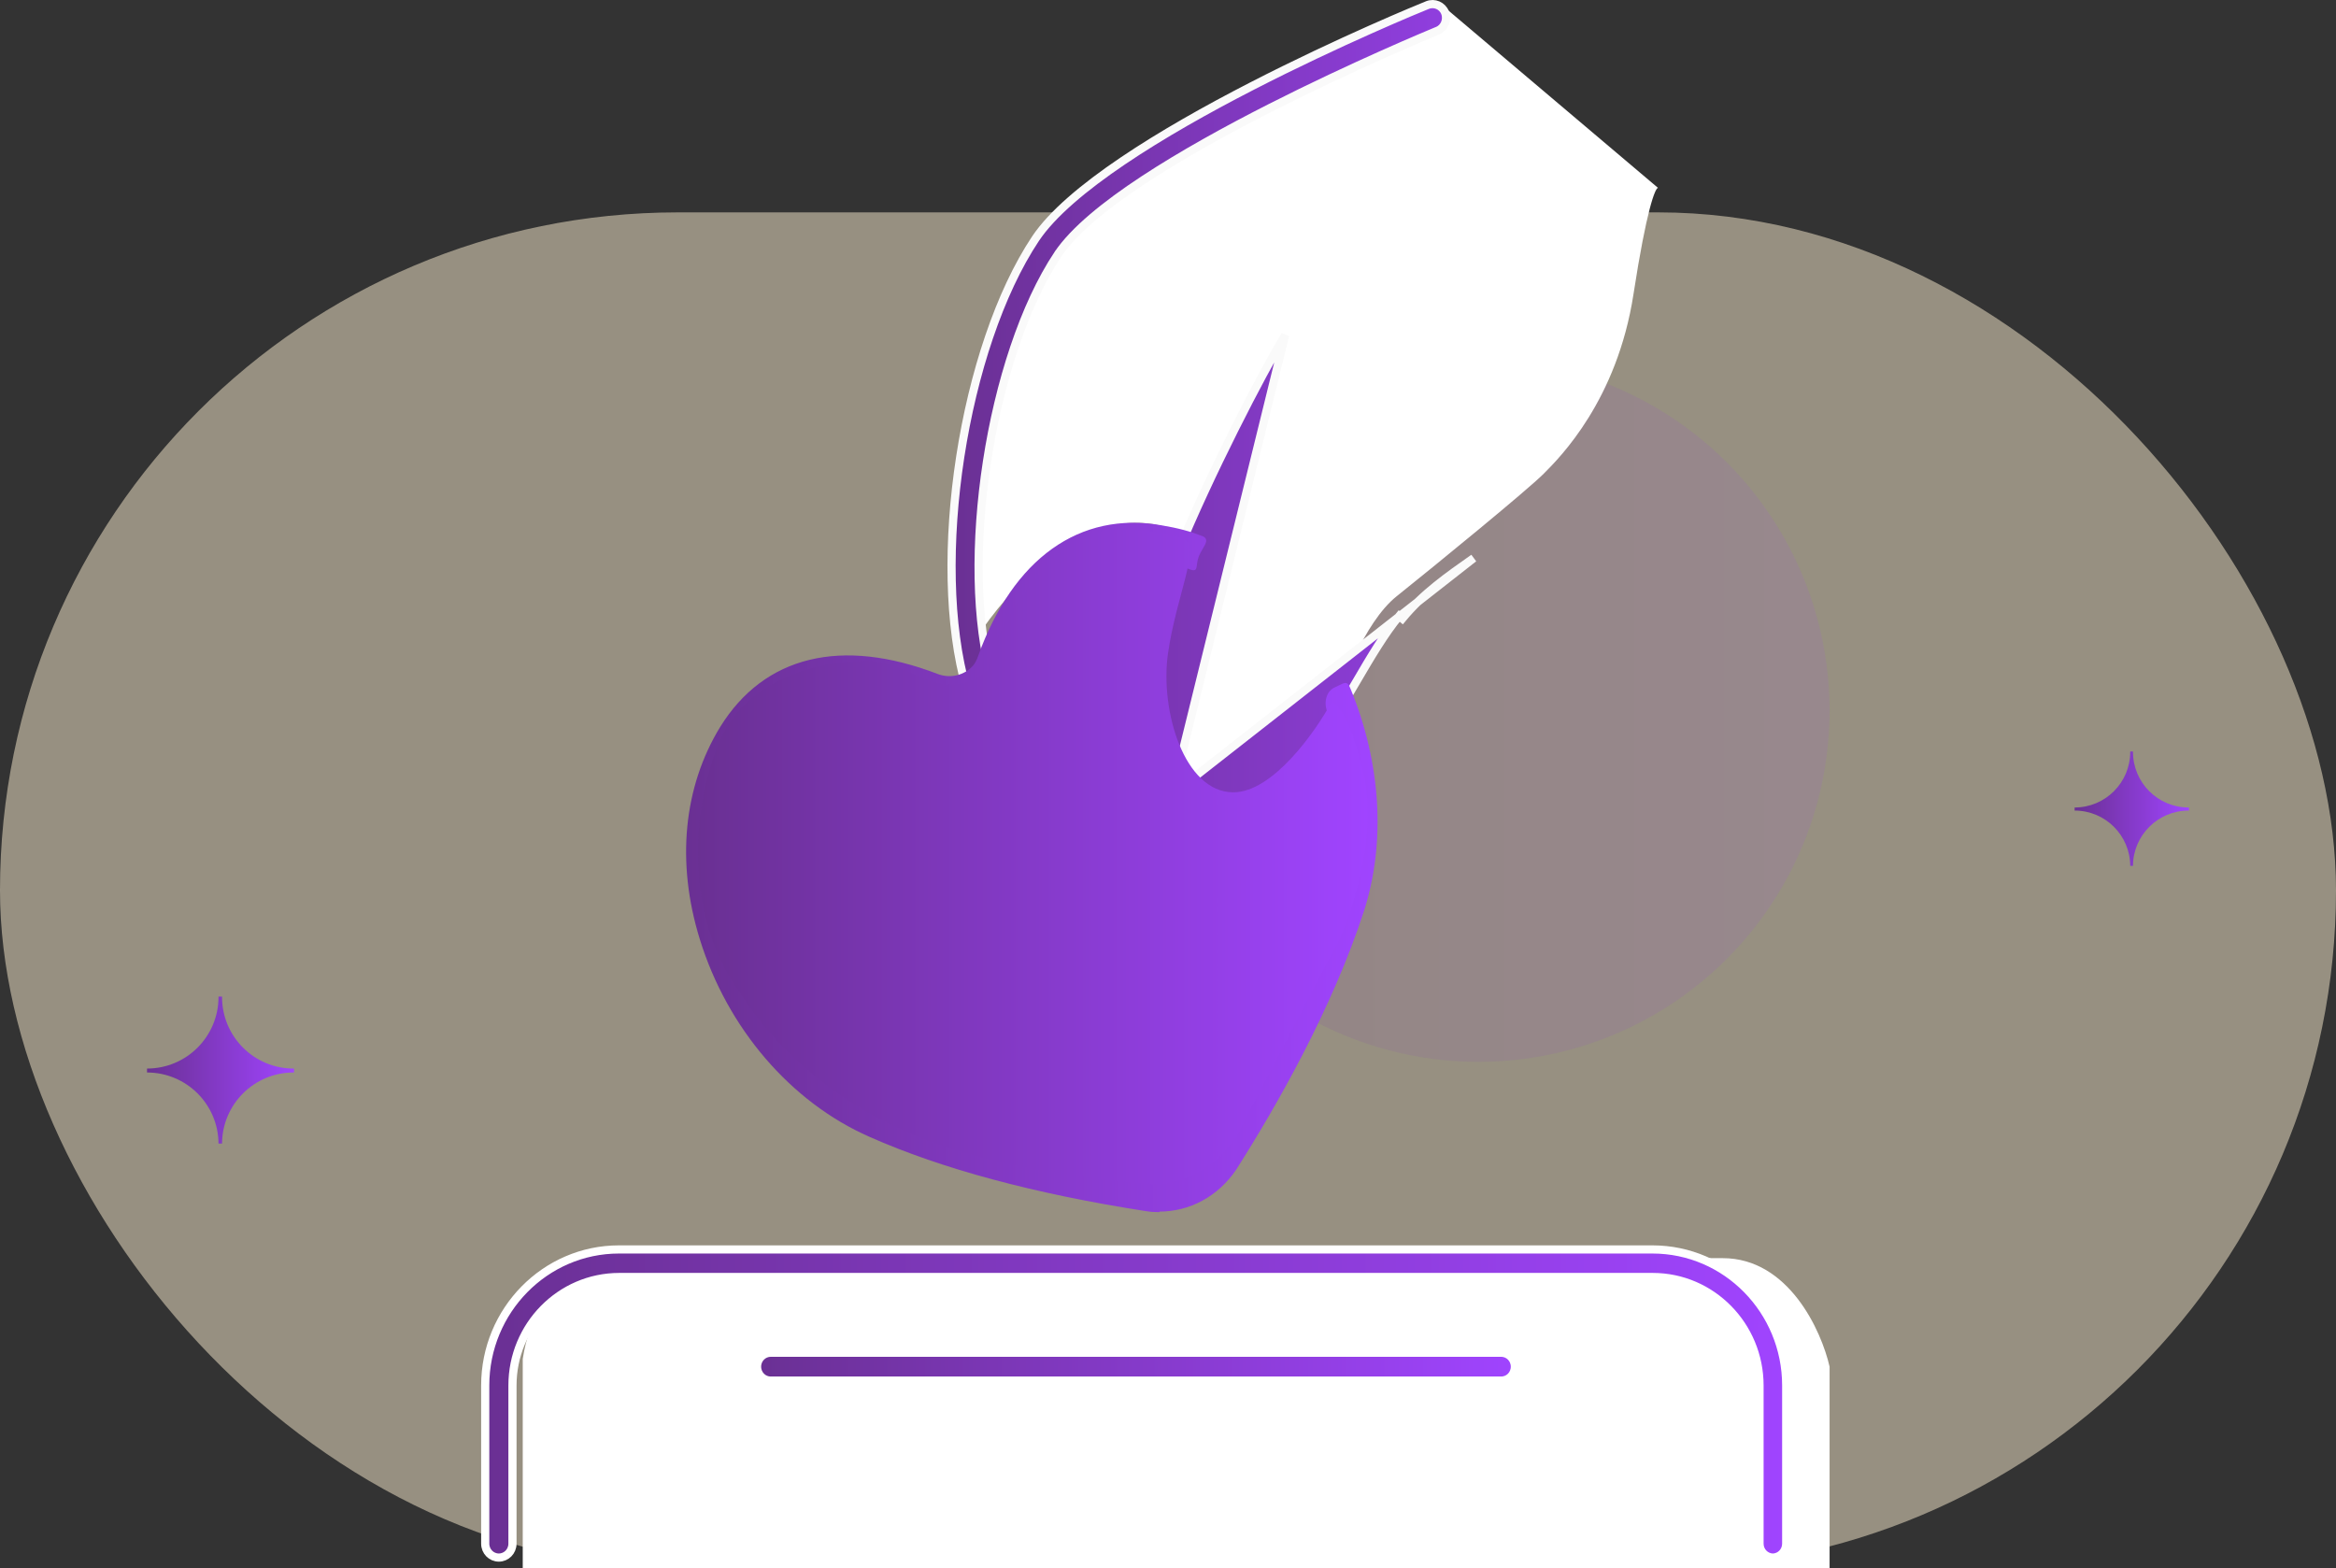 <svg width="143" height="96" viewBox="0 0 143 96" fill="none" xmlns="http://www.w3.org/2000/svg">
<rect x="0" y="0" width="143" height="96" fill="#333333" stroke="none"/>
<rect opacity="0.5" y="13" width="143" height="83" rx="41.5" fill="#FCEED1"/>
<g clip-path="url(#clip0_175_1500)">
<path d="M134 49.429V49.617H133.975C132.102 49.617 130.582 51.13 130.572 53H130.404C130.394 51.129 128.873 49.617 127 49.617V49.429C128.88 49.429 130.404 47.905 130.404 46.025V46H130.572V46.025C130.572 47.905 132.095 49.429 133.975 49.429H134Z" fill="url(#paint0_linear_175_1500)"/>
</g>
<g clip-path="url(#clip1_175_1500)">
<path d="M18 65.409V65.65H17.968C15.559 65.65 13.605 67.596 13.593 70H13.376C13.363 67.595 11.409 65.65 9 65.65V65.409C11.417 65.409 13.376 63.449 13.376 61.032V61H13.593V61.032C13.593 63.449 15.551 65.409 17.968 65.409H18Z" fill="url(#paint1_linear_175_1500)"/>
</g>
<circle cx="90.5" cy="43.5" r="21.5" fill="url(#paint2_linear_175_1500)" fill-opacity="0.1"/>
<path d="M65.496 13C69.896 7.8 82.663 2.5 88.496 0.5L101.496 11.5C101.329 11.5 100.796 12.8 99.996 18C98.996 24.5 95.496 28 94.496 29C93.496 30 87.996 34.5 85.496 36.5C83.496 38.1 81.996 42.167 81.496 44C80.996 45.5 79.296 48.6 76.496 49C72.996 49.5 71.996 47.5 70.996 44C70.196 41.2 71.329 38.167 71.996 37C72.996 35.333 73.896 32 69.496 32C65.096 32 60.996 37 59.496 39.5V30C59.663 26.5 61.096 18.2 65.496 13Z" fill="white"/>
<path d="M71.749 48.628L71.749 48.628C72.554 49.639 73.617 50.161 74.855 50.161H74.872H74.872H74.872H74.872H74.873H74.873H74.873H74.873H74.873H74.874H74.874H74.874H74.874H74.874H74.875H74.875H74.875H74.875H74.875H74.876H74.876H74.876H74.876H74.876H74.877H74.877H74.877H74.877H74.877H74.878H74.878H74.878H74.878H74.879H74.879H74.879H74.879H74.879H74.879H74.88H74.88H74.88H74.88H74.881H74.881H74.881H74.881H74.881H74.882H74.882H74.882H74.882H74.882H74.883H74.883H74.883H74.883H74.883H74.884H74.884H74.884H74.884H74.885H74.885H74.885H74.885H74.885H74.886H74.886H74.886H74.886H74.887H74.887H74.887H74.887H74.888H74.888H74.888H74.888H74.888H74.889H74.889H74.889H74.889H74.889H74.89H74.89H74.89H74.89H74.891H74.891H74.891H74.891H74.891H74.892H74.892H74.892H74.892H74.893H74.893H74.893H74.893H74.894H74.894H74.894H74.894H74.894H74.895H74.895H74.895H74.895H74.895H74.896H74.896H74.896H74.897H74.897H74.897H74.897H74.897H74.898H74.898H74.898H74.898H74.898H74.899H74.899H74.899H74.9H74.9H74.9H74.9H74.9H74.901H74.901H74.901H74.901H74.901H74.902H74.902H74.902H74.903H74.903H74.903H74.903H74.903H74.904H74.904H74.904H74.904H74.905H74.905H74.905H74.905H74.906H74.906H74.906H74.906H74.906H74.907H74.907H74.907H74.907H74.908H74.908H74.908H74.908H74.909H74.909H74.909H74.909H74.91H74.91H74.91H74.91H74.91H74.911H74.911H74.911H74.912H74.912H74.912H74.912H74.912H74.913H74.913H74.913H74.913H74.914H74.914H74.914H74.914H74.915H74.915H74.915H74.915H74.916H74.916H74.916H74.916H74.917H74.917H74.917H74.917H74.918H74.918H74.918H74.918H74.918H74.919H74.919H74.919H74.919H74.92H74.92H74.92H74.92H74.921H74.921H74.921H74.921H74.922H74.922H74.922H74.922H74.923H74.923H74.923H74.923H74.924H74.924H74.924H74.924H74.925H74.925H74.925H74.925H74.926H74.926H74.926H74.926H74.927H74.927H74.927H74.927H74.927H74.928H74.928H74.928H74.928H74.929H74.929H74.929H74.93H74.93H74.93H74.93H74.93H74.931H74.931H74.931H74.931H74.932H74.932H74.932H74.932H74.933H74.933H74.933H74.933H74.934H74.934H74.934H74.934H74.935H74.935H74.935H74.935H74.936H74.936H74.936H74.936H74.937H74.937H74.937H74.937H74.938H74.938H74.938H74.938H74.939H74.939H74.939H74.939H74.939H74.94H74.94H74.94H74.941H74.941H74.941H74.941H74.941H74.942H74.942H74.942H74.942H74.943H74.943H74.943H74.943H74.944H74.944H74.944H74.944H74.945H74.945H74.945H74.945H74.945H74.946H74.946H74.946H74.947H74.947H74.947H74.947H74.948H74.948H74.948H74.948H74.948H74.949H74.949H74.949H74.949H74.95H74.95H74.95H74.95H74.951H74.951H74.951H74.951H74.951H74.952H74.952H74.952H74.953H74.953H74.953H74.953H74.953H74.954H74.954H74.954H74.954H74.955H74.955H74.955H74.955H74.956H74.956H74.956H74.956H74.957H74.957H74.957H74.957H74.957H74.958H74.958H74.958H74.958H74.959H74.959H74.959H74.959H74.96H74.96H74.96H74.96H74.96H74.961H74.961H74.961H74.961H74.962H74.962H74.962H74.962H74.963H74.963H74.963H74.963H74.963H74.964H74.964H74.964H74.964H74.965H74.965H74.965H74.965H74.966H74.966H74.966H74.966H74.966H74.967H74.967H74.967H74.967H74.968H74.968H74.968H74.968H74.969H74.969H74.969H74.969H74.969H74.97H74.97H74.97H74.97H74.971H74.971H74.971H74.971H74.971H74.972H74.972H74.972H74.972H74.972H74.973H74.973H74.973H74.973H74.974H74.974H74.974H74.974H74.975H74.975H74.975H74.975H74.975H74.976H74.976H74.976H74.976H74.976H74.977H74.977H74.977H74.977H74.978H74.978H74.978H74.978H74.978H74.979H74.979H74.979H74.979H74.979H74.98H74.98H74.98H74.98H74.981H74.981H74.981H74.981H74.981H74.981H74.982H74.982H74.982H74.982H74.983H74.983H74.983H74.983H74.983H74.984H74.984H74.984H74.984H74.984H74.985H74.985H74.985H74.985H74.985H74.986H74.986C76.373 50.129 77.617 49.352 78.777 48.119C79.938 46.885 80.984 45.225 81.975 43.489L81.979 43.483L81.979 43.483C82.329 42.907 82.678 42.332 83.01 41.759L83.01 41.758C83.908 40.22 84.786 38.742 85.652 37.706C85.652 37.706 85.652 37.706 85.652 37.706L85.844 37.866C87.097 36.347 88.613 35.285 90.213 34.163L71.749 48.628ZM71.749 48.628C70.728 47.354 70.242 45.481 70.098 43.556C69.954 41.637 70.152 39.704 70.463 38.346L70.464 38.343C70.692 37.299 71.218 35.808 72.049 33.932L72.049 33.932L72.052 33.926C74.014 29.123 77.243 22.863 78.67 20.518L71.749 48.628ZM60.167 42.732C60.163 42.733 60.16 42.735 60.156 42.736H59.947C59.587 42.736 59.256 42.501 59.154 42.138L59.154 42.137C58.05 38.285 57.996 33.069 58.781 27.969C59.566 22.87 61.183 17.925 63.39 14.609C64.4 13.1 66.34 11.468 68.726 9.856C71.106 8.248 73.904 6.678 76.603 5.29C82.001 2.512 86.983 0.468 87.386 0.309L87.387 0.309C87.809 0.14 88.296 0.348 88.462 0.777C88.632 1.215 88.419 1.712 88.002 1.879L88.002 1.879L87.997 1.881C87.993 1.882 87.982 1.887 87.964 1.895C87.514 2.081 82.845 4.02 77.762 6.601C75.116 7.945 72.353 9.465 70.011 11.005C67.679 12.539 65.735 14.112 64.759 15.569L64.758 15.569C62.679 18.697 61.162 23.424 60.419 28.253C59.676 33.083 59.701 38.056 60.741 41.681L60.741 41.682C60.87 42.128 60.61 42.599 60.176 42.729L60.176 42.729L60.167 42.732Z" fill="url(#paint3_linear_175_1500)" stroke="#FAFAFA" stroke-width="0.5"/>
<path d="M72.336 55.65C69.685 55.65 67.35 54.752 65.883 53.107C62.915 49.767 62.514 44.308 62.498 44.071C62.465 43.461 62.915 42.952 63.498 42.901C64.099 42.833 64.599 43.308 64.649 43.918C64.649 43.969 65.016 48.869 67.467 51.632C69.385 53.802 72.786 53.497 73.787 53.345C74.354 53.277 74.921 53.667 75.004 54.277C75.088 54.87 74.671 55.43 74.087 55.515C73.487 55.599 72.886 55.65 72.32 55.65H72.336Z" fill="url(#paint4_linear_175_1500)"/>
<path d="M70.984 74.199C70.7 74.199 70.417 74.182 70.117 74.132C63.347 73.08 57.66 71.555 53.225 69.588C48.406 67.469 44.52 62.942 42.836 57.483C41.385 52.787 41.836 48.176 44.087 44.497C46.788 40.14 51.507 38.987 57.41 41.259C58.177 41.547 59.044 41.343 59.578 40.733C59.695 40.581 59.795 40.394 59.878 40.157C62.013 34.189 66.098 31.273 71.101 32.155C72.118 32.324 72.868 32.528 73.602 32.816C74.152 33.036 73.601 33.502 73.385 34.061C73.168 34.621 73.402 35.071 72.835 34.85C72.234 34.613 71.601 34.46 70.734 34.308C65.714 33.409 63.146 37.41 61.896 40.903C61.729 41.377 61.496 41.767 61.212 42.14C60.062 43.446 58.244 43.903 56.643 43.276C53.225 41.954 48.589 41.31 45.904 45.633C44.003 48.752 43.636 52.719 44.887 56.805C46.355 61.603 49.89 65.723 54.075 67.554C58.344 69.452 63.847 70.927 70.434 71.945C71.784 72.165 73.068 71.572 73.869 70.385C75.836 67.282 79.472 61.111 81.456 55.042C82.64 51.329 82.917 47.63 81.249 43.561C81.016 43.002 81.191 42.282 81.741 42.061C82.275 41.824 82.456 41.598 82.673 42.157C84.541 46.701 84.841 51.532 83.507 55.737C81.556 61.739 78.171 67.672 75.67 71.605C74.552 73.25 72.818 74.165 70.967 74.165L70.984 74.199Z" fill="url(#paint5_linear_175_1500)"/>
<path d="M75.499 48.5C77.899 48.5 80.499 44.833 81.499 43C81.832 43 82.698 43.9 83.498 47.5C84.298 51.1 82.831 55.667 81.998 57.5C80.498 60.333 77.198 66.6 75.998 69C74.498 72 71.498 72.5 70.998 72.5C70.498 72.5 61.998 72 55.998 69.5C49.998 67 46.5 63 44.5 59.5C42.5 56 42 50.5 44 45.5C45.6 41.5 50.333 40.5 52.5 40.5C55.5 40 57.5 43.5 60.5 41C61 37.5 64.5 34 66 33C67.5 32 71.5 32.5 72.5 33C73.5 33.5 71.999 36.5 71.499 40C70.999 43.5 72.499 48.5 75.499 48.5Z" fill="url(#paint6_linear_175_1500)"/>
<path d="M112 83.66V96H32V83.185C32.805 77.87 37.031 76.857 39.044 77.015H105.459C109.484 77.015 111.497 81.445 112 83.66Z" fill="white"/>
<path d="M108.527 95.343C108.077 95.334 107.71 94.961 107.71 94.491V84.81C107.71 81.15 104.784 78.169 101.173 78.169H37.907C34.297 78.169 31.371 81.15 31.371 84.81V94.491C31.371 94.967 30.995 95.343 30.537 95.343C30.079 95.343 29.703 94.967 29.703 94.491V84.81C29.703 80.215 33.38 76.482 37.891 76.482H101.157C105.667 76.482 109.344 80.215 109.344 84.81V94.491C109.344 94.961 108.978 95.334 108.527 95.343Z" fill="url(#paint7_linear_175_1500)" stroke="white" stroke-width="0.5"/>
<path d="M91.901 84.51H47.178C46.719 84.51 46.344 84.134 46.344 83.657C46.344 83.181 46.719 82.805 47.178 82.805H91.901C92.359 82.805 92.734 83.181 92.734 83.657C92.734 84.134 92.359 84.51 91.901 84.51Z" fill="url(#paint8_linear_175_1500)" stroke="white" stroke-width="0.5"/>
<defs>
<linearGradient id="paint0_linear_175_1500" x1="127" y1="49.5" x2="134" y2="49.5" gradientUnits="userSpaceOnUse">
<stop stop-color="#6A3093"/>
<stop offset="1" stop-color="#A044FF"/>
</linearGradient>
<linearGradient id="paint1_linear_175_1500" x1="9" y1="65.5" x2="18" y2="65.5" gradientUnits="userSpaceOnUse">
<stop stop-color="#6A3093"/>
<stop offset="1" stop-color="#A044FF"/>
</linearGradient>
<linearGradient id="paint2_linear_175_1500" x1="69" y1="43.5" x2="112" y2="43.5" gradientUnits="userSpaceOnUse">
<stop stop-color="#6A3093"/>
<stop offset="1" stop-color="#A044FF"/>
</linearGradient>
<linearGradient id="paint3_linear_175_1500" x1="58" y1="25.206" x2="101.513" y2="25.206" gradientUnits="userSpaceOnUse">
<stop stop-color="#6A3093"/>
<stop offset="1" stop-color="#A044FF"/>
</linearGradient>
<linearGradient id="paint4_linear_175_1500" x1="62.496" y1="49.273" x2="75.015" y2="49.273" gradientUnits="userSpaceOnUse">
<stop stop-color="#6A3093"/>
<stop offset="1" stop-color="#A044FF"/>
</linearGradient>
<linearGradient id="paint5_linear_175_1500" x1="42" y1="53.1" x2="84.328" y2="53.1" gradientUnits="userSpaceOnUse">
<stop stop-color="#6A3093"/>
<stop offset="1" stop-color="#A044FF"/>
</linearGradient>
<linearGradient id="paint6_linear_175_1500" x1="42.727" y1="52.461" x2="83.729" y2="52.461" gradientUnits="userSpaceOnUse">
<stop stop-color="#6A3093"/>
<stop offset="1" stop-color="#A044FF"/>
</linearGradient>
<linearGradient id="paint7_linear_175_1500" x1="29.453" y1="85.912" x2="109.594" y2="85.912" gradientUnits="userSpaceOnUse">
<stop stop-color="#6A3093"/>
<stop offset="1" stop-color="#A044FF"/>
</linearGradient>
<linearGradient id="paint8_linear_175_1500" x1="46.094" y1="83.657" x2="92.984" y2="83.657" gradientUnits="userSpaceOnUse">
<stop stop-color="#6A3093"/>
<stop offset="1" stop-color="#A044FF"/>
</linearGradient>
<clipPath id="clip0_175_1500">
<rect width="7" height="7" fill="white" transform="translate(127 46)"/>
</clipPath>
<clipPath id="clip1_175_1500">
<rect width="9" height="9" fill="white" transform="translate(9 61)"/>
</clipPath>
</defs>
</svg>
